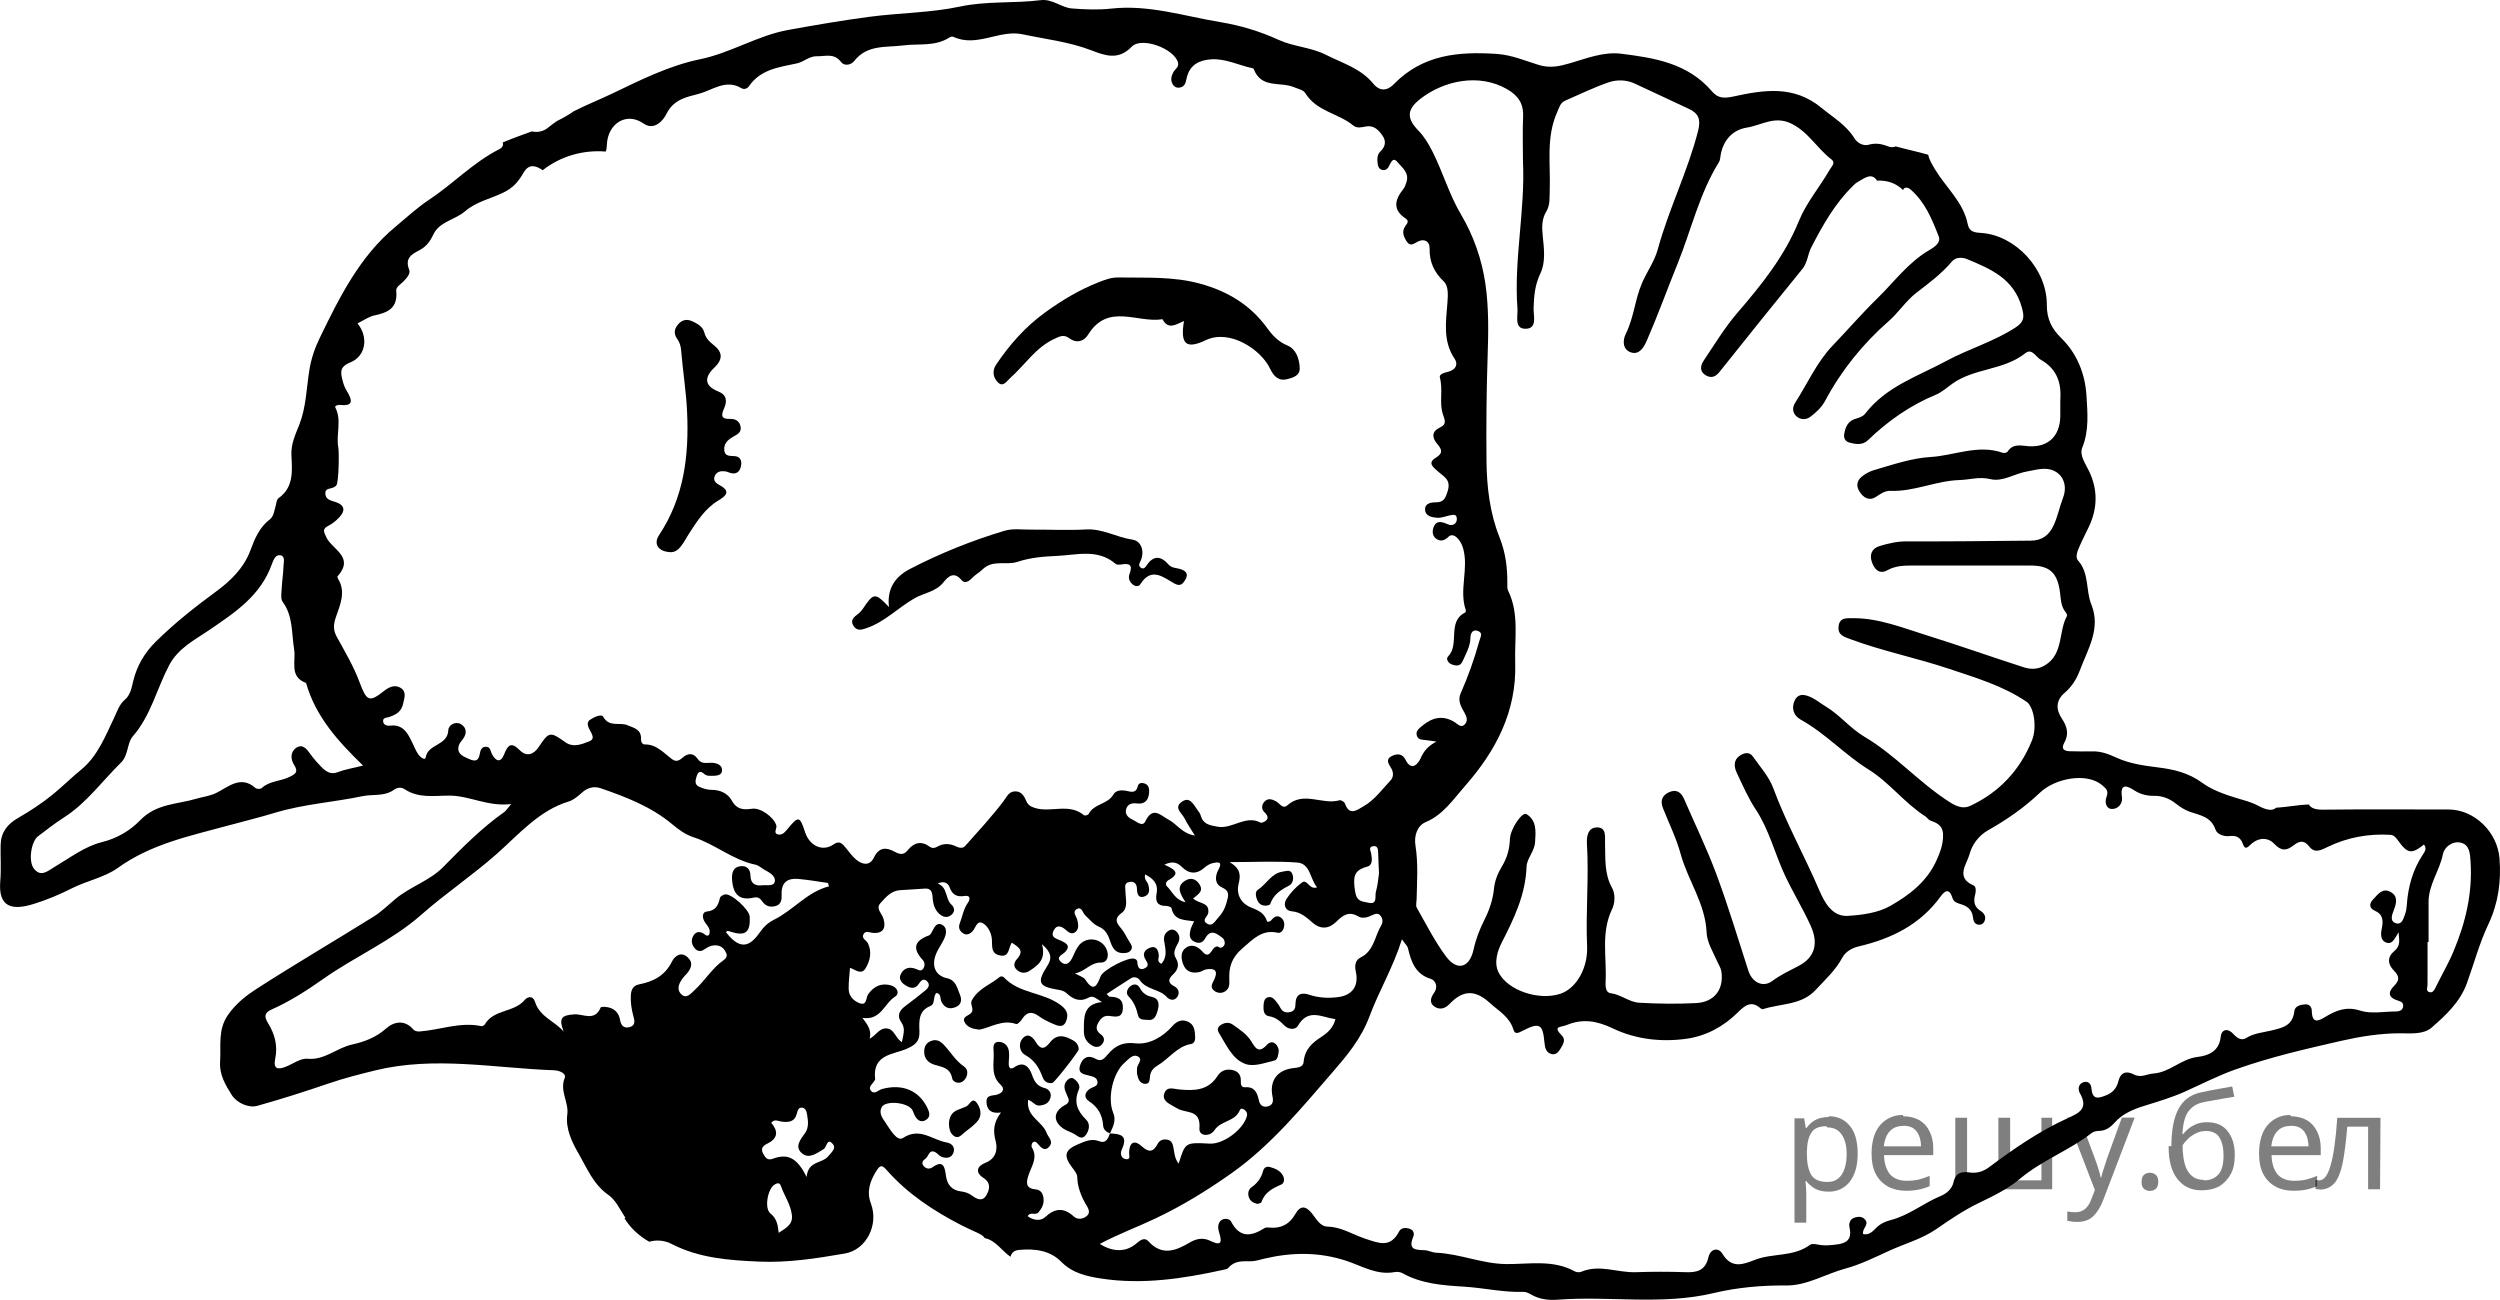 <?xml version="1.0" encoding="utf-8"?>
<!-- Generator: Adobe Illustrator 27.0.1, SVG Export Plug-In . SVG Version: 6.00 Build 0)  -->
<svg version="1.1" id="Слой_1" xmlns="http://www.w3.org/2000/svg" xmlns:xlink="http://www.w3.org/1999/xlink" x="0px" y="0px"
	 width="167.749px" height="87.219px" viewBox="0 0 167.749 87.219" enable-background="new 0 0 167.749 87.219"
	 xml:space="preserve">
<g>
	<polygon points="74.473,76.062 74.481,76.063 74.484,76.054 	"/>
	<path d="M167.717,57.612c-0.138-1.806-1.71-3.293-3.41-3.295c-2.812-0.004-5.625-0.021-8.437,0.011
		c-0.477,0.005-0.789-0.085-0.955-0.35c-0.733,0.027-1.434,0.175-2.188,0.22c-0.237,0.224-0.63,0.176-1.208-0.135
		c-0.482-0.26-0.989-0.373-1.498-0.53c-0.783-0.241-1.598-0.528-2.256-1.01c-0.918-0.672-1.9-0.899-2.97-1.031
		c-0.927-0.115-1.893-0.25-2.734-0.634c-0.561-0.256-1.067-0.456-1.668-0.441
		c-0.503,0.012-1.007,0.003-1.51-0.01c-0.357-0.01-0.615-0.135-0.372-0.565c0.337-0.598,0.185-1.107-0.166-1.633
		c-0.409-0.613-0.395-1.224,0.193-1.721c0.478-0.405,0.809-0.942,1.018-1.502
		c0.529-1.415,1.426-2.81,0.774-4.421c-0.388-0.959-0.131-2.107-0.894-2.955
		c-0.214-0.238-0.024-0.664,0.11-0.974c0.195-0.45,0.427-0.883,0.634-1.328c0.56-1.208,0.585-2.417,0.023-3.638
		c-0.241-0.523-0.696-1.111-0.485-1.632c0.468-1.154,0.353-2.329,0.284-3.48
		c-0.089-1.469-0.631-2.829-1.679-3.858c-0.646-0.635-0.987-1.28-0.982-2.249c0.011-2.412-2.117-4.678-4.414-4.822
		c-0.404-0.025-0.786-0.058-0.888-0.572c-0.295-1.49-1.442-2.447-2.175-3.652
		c-0.243-0.4-0.421-0.704-0.481-1.023c-0.743-0.212-1.501-0.368-2.18-0.559c-0.155,0.074-0.333,0.071-0.542-0.011
		c-0.428-0.168-0.821-0.229-1.285-0.099c-0.34,0.095-0.739-0.105-0.934-0.421
		c-0.565-0.913-1.437-1.409-2.224-2.057c-1.874-1.544-3.885-1.196-5.912-0.76c-0.6,0.129-1.022,0.136-1.424-0.335
		c-1.627-1.906-3.862-2.254-6.095-2.535c-1.187-0.15-2.323,0.312-3.452,0.641
		c-0.694,0.203-1.337,0.341-2.075,0.115c-0.929-0.284-1.832-0.678-2.827-0.744
		c-2.537-0.166-4.955,0.026-6.907,2.03c-0.442,0.454-0.937,0.505-1.386-0.041c-0.842-1.024-2.052-1.361-3.157-1.923
		c-1.029-0.523-2.167-0.54-3.194-1.012c-1.242-0.571-2.596-0.972-3.88-1.183
		c-2.42-0.396-4.817-1.191-7.328-0.913c-0.878,0.097-1.779,0.063-2.662-0.009
		c-0.715-0.059-1.294-0.657-2.1-0.555c-1.793,0.227-3.579,0.04-5.418,0.432
		c-1.962,0.418-4.062,0.417-6.099,0.688c-1.814,0.241-3.614,0.552-5.412,0.877
		c-2.051,0.372-3.86,1.544-5.916,1.966c-2.067,0.424-3.98,1.386-5.892,2.302
		c-0.85,0.407-1.727,0.753-2.568,1.181c-0.362,0.251-0.738,0.464-1.124,0.653
		c-0.214,0.144-0.425,0.298-0.628,0.466c-0.294,0.243-0.703,0.328-1.076,0.239c-0.652,0.24-1.31,0.469-1.956,0.746
		c0.064,0.158,0,0.334-0.232,0.451c-1.739,0.88-3.098,2.329-4.714,3.395
		c-0.792,0.522-1.498,1.188-2.237,1.797c-2.39,1.97-3.755,4.712-5.09,7.465
		c-0.327,0.674-0.573,1.377-0.7,2.166c-0.195,1.21-0.213,2.47-0.663,3.63c-0.264,0.681-0.584,1.317-0.54,2.11
		c0.058,1.039,0.153,2.135-0.867,2.853c-0.136,0.096-0.148,0.39-0.209,0.595c-0.088,0.295-0.126,0.641-0.373,0.827
		c-0.69,0.52-1.012,1.289-1.298,2.065c-0.447,1.212-1.359,2.077-2.279,2.753c-1.431,1.051-2.811,2.136-4.08,3.392
		c-0.756,0.748-1.266,1.618-1.515,2.661c-0.108,0.454-0.19,0.919-0.56,1.233
		c-0.363,0.308-0.495,0.744-0.694,1.161c-0.603,1.268-1.134,2.631-2.223,3.52
		c-0.653,0.534-1.25,1.127-1.896,1.657c-0.732,0.6-1.532,1.122-2.348,1.592
		c-0.714,0.412-1.151,0.956-1.17,1.815c-0.017,0.805,0.044,1.615-0.023,2.415
		c-0.153,1.802,0.822,1.976,2.228,1.544c0.885-0.272,1.754-0.637,2.586-1.058c1.008-0.51,2.187-0.728,3.068-1.361
		c2.234-1.607,4.801-2.135,7.316-2.822c1.069-0.292,2.166-0.557,3.219-0.877c1.935-0.588,3.929-0.708,5.882-1.117
		c0.709-0.148,1.476,0.041,2.135-0.441c0.197-0.144,0.475-0.177,0.682-0.037c0.948,0.641,2.006,0.438,3.028,0.44
		c1.355,0.003,2.57,0.756,4.136,0.566c-0.274,0.322-0.351,0.459-0.464,0.538c-1.516,1.066-2.81,2.381-4.119,3.709
		c-0.879,0.892-2.186,1.292-3.179,2.119c-0.485,0.403-0.941,0.859-1.469,1.188
		c-2.603,1.621-5.248,3.171-7.828,4.831c-0.703,0.452-1.383,0.977-1.92,1.733
		c-0.724,1.019-0.479,2.091-0.551,3.169c-0.059,0.881,0.369,1.573,0.772,2.219
		c0.357,0.573,1.16,0.9,1.725,0.743c1.637-0.455,3.267-0.983,4.87-1.528c1.001-0.34,2.029-0.599,3.034-0.846
		c3.989-0.98,8.006-0.154,12.013-0.011c0.314,0.011,0.84,0.189,0.709,0.517
		c-0.355,0.884,0.287,1.617,0.174,2.442c-0.132,0.97,0.333,1.894,0.741,2.6c0.558,0.967,1.008,2.105,1.999,2.791
		c0.515,0.356,0.781,0.977,1.162,1.554c-0.024,0.01-0.047,0.014-0.07,0.022c0.403,0.661,0.989,1.195,1.664,1.579
		c0.468-0.137,1.023-0.101,1.487,0.14c1.861,0.964,3.854,1.103,5.884,1.193c1.954,0.086,3.854-0.216,5.76-0.544
		c1.437-0.247,2.286-1.92,1.744-3.358c-0.3-0.796-0.067-1.485,0.363-2.174c0.265-0.425,0.383-0.42,0.701-0.06
		c1.42,1.607,3.154,2.74,5.025,3.703c0.911,0.469,1.37,0.564,1.554,0.86c0.7,0.122,1.174,0.88,1.724,1.248
		c0.075-0.265,0.229-0.43,0.592-0.462c1.042-0.092,2.06,0.029,2.824,0.808c0.755,0.769,1.754,0.972,2.635,1.11
		c2.766,0.434,5.524,0.018,8.249-0.583c0.114-0.025,0.257-0.053,0.326-0.135c0.408-0.486,0.949-0.436,1.482-0.435
		c0.328,0,0.634-0.11,0.951-0.183c1.834-0.428,3.658-0.448,5.477,0.153c1.052,0.348,2.052,0.978,3.233,0.756
		c0.166-0.031,0.376-0.013,0.521,0.068c1.31,0.729,2.716,0.82,4.169,0.911c1.316,0.083,2.623,0.392,3.959,0.348
		c0.166-0.005,0.35,0.081,0.501,0.17c0.567,0.334,1.182,0.402,1.808,0.354c3.484-0.266,6.98,0.39,10.483-0.45
		c1.529-0.366,3.2-0.52,4.837-0.503c1.399,0.015,2.644-0.777,3.975-1.135c0.961-0.258,1.958-0.742,2.916-1.184
		c1.071-0.494,2.211-0.789,3.216-1.487c0.903-0.626,1.815-1.244,2.82-1.729c0.949-0.459,1.929-0.924,2.77-1.631
		c1.474-1.24,3.3-1.891,4.814-3.074c0.13-0.102,0.335-0.129,0.507-0.135c0.418-0.015,0.73-0.226,1-0.531
		c0.565-0.64,1.309-0.932,2.079-1.169c0.893-0.275,1.83-0.562,2.638-0.924c1.121-0.502,2.219-1.07,3.391-1.489
		c2.325-0.831,4.729-1.381,7.111-1.926c1.25-0.286,2.6-0.505,3.938-0.508c0.721-0.002,1.582,0.102,2.144-0.389
		c0.942-0.823,1.895-1.7,2.356-2.963c0.481-1.319,0.84-2.699,1.439-3.954
		C167.639,60.603,167.834,59.142,167.717,57.612z M95.292,6.645c1.599-1.252,3.957-1.739,5.828-0.664
		c0.72,0.414,1.119,0.942,1.08,1.841c-0.043,0.989-0.01,1.982-0.01,2.973c0.162,3.315-0.618,6.592-0.369,9.91
		c0.038,0.511-0.228,1.342,0.519,1.354c0.843,0.013,0.547-0.862,0.564-1.387c0.026-0.808,0.086-1.556,0.454-2.321
		c0.369-0.768,0.242-1.69,0.157-2.547c-0.057-0.568-0.069-1.104,0.241-1.611
		c0.268-0.441,0.212-0.951,0.23-1.446c0.064-1.744-0.258-3.522,0.494-5.206c0.141-0.316,0.206-0.64,0.539-0.785
		c0.969-0.42,1.923-0.89,2.917-1.231c0.552-0.189,1.181-0.179,1.744,0.078c1.217,0.554,2.421,1.142,3.637,1.699
		c0.654,0.299,0.821,0.711,0.626,1.473c-0.697,2.732-1.968,5.244-2.708,7.96c-0.214,0.788-0.719,1.486-1.05,2.244
		c-0.478,1.095-0.55,2.332-1.093,3.417c-0.227,0.453-0.219,1.07,0.356,1.252
		c0.541,0.171,0.848-0.321,1.051-0.787c0.741-1.704,1.375-3.458,2.072-5.179c0.917-2.268,1.461-4.706,2.77-6.8
		c0.09-0.144,0.088-0.352,0.123-0.532c0.193-0.978,0.814-1.64,1.75-1.788c0.963-0.153,1.834-0.795,2.923-0.296
		c1.177,0.539,1.781,1.694,2.756,2.432c0.298,0.226,0.005,0.469-0.132,0.707c-0.667,1.164-1.555,2.186-2.066,3.446
		c-0.96,2.365-2.513,4.276-4.133,6.16c-0.843,0.98-1.524,2.114-2.252,3.198
		c-0.218,0.324-0.275,0.72,0.133,0.966c0.349,0.211,0.648,0.141,0.929-0.212c1.845-2.316,3.699-4.623,5.568-6.918
		c0.348-0.427,0.356-0.978,0.587-1.427c0.77-1.495,1.592-2.962,2.8-4.137c0.086-0.084,0.17-0.181,0.273-0.236
		c0.386-0.207,0.836-0.617,1.212-0.293c0.063,0.054,0.103,0.111,0.128,0.168c0.713-0.038,1.298,0.185,1.754,0.633
		c0.088-0.231,0.329-0.189,0.503-0.039c0.966,0.829,1.442,1.998,1.893,3.156c0.165,0.424-0.339,0.741-0.629,0.909
		c-1.403,0.812-2.358,2.134-3.495,3.244c-1.035,1.011-1.987,2.114-2.991,3.161c-1.074,1.12-1.695,2.56-2.526,3.851
		c-0.196,0.305-0.183,0.679,0.121,0.923c0.283,0.227,0.638,0.213,0.917-0.001c0.378-0.291,0.736-0.61,0.977-1.059
		c1.107-2.067,2.538-3.838,4.283-5.364c0.644-0.563,1.135-1.339,1.824-1.874c0.845-0.655,1.704-1.28,2.406-2.119
		c0.247-0.295,0.694-0.287,1.012-0.154c1.571,0.653,3.154,1.307,3.682,3.269c0.149,0.553,0.189,0.911-0.398,1.297
		c-1.481,0.974-3.17,1.449-4.695,2.276c-1.889,1.023-4.015,1.692-5.431,3.535
		c-0.133,0.173-0.397,0.27-0.618,0.329c-0.515,0.139-0.698,0.537-0.782,1.015
		c-0.049,0.273,0.064,0.512,0.326,0.584c0.433,0.119,0.896,0.201,1.265-0.154c1.346-1.297,2.839-2.341,4.549-3.048
		c0.405-0.167,0.752-0.485,1.111-0.741c1.492-1.064,3.441-0.887,4.895-2.046c0.457-0.364,0.704,0.249,1.043,0.438
		c0.969,0.542,1.369,1.393,1.317,2.517c-0.02,0.433,0.002,0.867-0.009,1.301
		c-0.031,1.307-0.813,2.058-2.094,1.985c-0.525-0.03-1.063-0.223-1.447,0.366
		c-0.046,0.071-0.231,0.106-0.324,0.073c-1.642-0.586-3.245,0.189-4.852,0.283
		c-1.233,0.072-2.565,0.518-3.83,0.895c-0.224,0.067-0.441,0.186-0.639,0.318c-0.401,0.269-0.578,0.642-0.29,1.1
		c0.272,0.433,0.662,0.661,1.132,0.346c0.306-0.205,0.588-0.404,0.969-0.389c1.577,0.06,3.038-0.68,4.616-0.725
		c0.682-0.019,1.327-0.242,2.059-0.063c0.847,0.207,1.646-0.381,2.49-0.518c0.378-0.061,0.747-0.173,1.136-0.174
		c1.065-0.004,1.655,0.926,1.255,1.956c-0.232,0.598-0.35,1.234-0.622,1.829
		c-0.326,0.713-0.827,1.03-1.537,1.036c-2.776,0.027-5.553,0.06-8.329,0.049
		c-0.638-0.003-1.234,0.135-1.828,0.317c-0.527,0.162-0.685,0.593-0.498,1.098c0.173,0.47,0.495,0.819,1.033,0.52
		c0.579-0.322,1.193-0.315,1.816-0.314c2.606,0.003,5.211,0.001,7.816,0.002c1.252,0.001,1.791,0.487,1.951,1.824
		c0.056,0.465,0.063,0.925,0.376,1.304c0.054,0.066,0.119,0.2,0.091,0.25c-0.585,1.051-0.223,2.546-1.464,3.305
		c-0.497,0.304-0.974,0.291-1.448,0.139c-2.167-0.695-4.314-1.462-6.487-2.137
		c-1.631-0.507-3.237-1.169-4.98-1.154c-0.405,0.004-0.888-0.066-0.949,0.561
		c-0.056,0.572,0.354,0.682,0.767,0.837c2.188,0.817,4.475,1.269,6.679,2.01c1.772,0.596,3.586,1.124,5.178,2.207
		c0.463,0.315,0.717,1.677,0.354,2.582c-0.809,2.02-2.203,3.475-4.105,4.379
		c-0.515,0.245-0.93,0.077-1.453-0.257c-2.019-1.289-3.626-3.153-5.685-4.365
		c-0.962-0.566-1.662-1.478-2.617-2.043c-0.307-0.182-0.587-0.42-0.905-0.574
		c-0.414-0.201-0.9-0.362-1.162,0.196c-0.24,0.51-0.056,1.019,0.411,1.277
		c1.655,0.913,2.953,2.35,4.547,3.342c1.407,0.875,2.42,2.256,3.81,3.144c0.125,0.08,0.214,0.241,0.345,0.286
		c0.541,0.184,0.898,0.393,0.845,1.151c-0.038,0.547-0.19,0.955-0.401,1.441
		c-0.652,1.502-1.86,2.402-3.126,3.126c-0.832,0.476-1.899,0.617-2.874,0.675
		c-1.035,0.061-1.556-0.91-1.903-1.718c-0.987-2.302-2.21-4.484-3.084-6.845
		c-0.288-0.78-0.886-1.44-1.372-2.132c-0.245-0.349-0.612-0.233-0.883-0.049
		c-0.43,0.291-0.385,0.753-0.19,1.161c0.395,0.831,0.765,1.689,1.268,2.447
		c0.907,1.368,1.279,2.981,1.971,4.447c0.537,1.137,1.19,2.201,1.711,3.345c0.527,1.158,0.317,2.108-0.792,2.695
		c-0.606,0.32-1.219,0.598-1.781,1.018c-0.622,0.465-1.349,0.102-1.604-0.685
		c-0.699-2.154-1.349-4.329-2.135-6.448c-0.641-1.73-1.45-3.391-2.183-5.084
		c-0.205-0.473-0.537-0.659-1.004-0.45c-0.453,0.203-0.609,0.565-0.415,1.059c0.402,1.024,0.9,2.019,1.189,3.077
		c0.489,1.795,1.661,3.326,1.745,5.288c0.029,0.663,0.444,1.317,0.723,1.955c0.097,0.222,0.235,0.415,0.271,0.671
		c0.165,1.185-0.468,2.038-1.704,2.101c-1.27,0.065-2.548,0.049-3.817-0.024c-0.665-0.038-1.225-0.554-1.918-0.64
		c-0.331-0.041-0.349-0.47-0.333-0.78c0.084-1.619-0.327-3.277,0.43-4.845c0.21-0.435,0.228-1.041-0.001-1.452
		c-0.531-0.953-0.432-1.965-0.467-2.979c-0.015-0.433,0.116-1.072-0.538-1.067
		c-0.624,0.004-0.706,0.621-0.676,1.111c0.14,2.287-0.092,4.574,0.01,6.859c0.065,1.445-0.707,2.835-1.803,3.196
		c-1.414,0.465-3.503-0.206-4.129-1.423c-0.339-0.658-0.082-1.452,0.208-2.021c0.822-1.616,1.597-3.203,1.663-5.098
		c0.019-0.537,0.53-1.015,0.57-1.623c0.048-0.717,0.124-1.467-0.579-1.895c-0.286-0.174-1.087,0.995-1.111,1.695
		c-0.024,0.672-0.192,1.254-0.54,1.828c-0.264,0.434-0.471,0.934-0.525,1.469c-0.075,0.75-0.305,1.432-0.644,2.104
		c-0.312,0.619-0.568,1.265-0.723,1.976c-0.273,1.256-1.107,1.482-1.853,0.481
		c-0.754-1.012-1.333-2.168-1.965-3.276c-0.077-0.136-0.013-0.362-0.009-0.546c0.028-1.206,0.114-2.414-0.076-3.615
		c-0.11-0.695,0.135-1.348,0.692-1.581c1.172-0.492,1.853-1.536,2.629-2.417c2.041-2.318,3.482-4.978,3.371-8.279
		c-0.054-1.623,0.285-3.293-0.481-4.843c-0.063-0.127-0.047-0.304-0.046-0.458c0.008-1.079-0.114-2.083-0.533-3.133
		c-0.64-1.6-0.85-3.373-0.866-5.114c-0.022-2.319-0.003-4.639,0.075-6.961
		c0.055-1.621,0.086-3.297-0.147-4.906c-0.237-1.635-0.797-3.242-1.637-4.657c-0.804-1.354-1.225-2.873-1.934-4.261
		c-0.254-0.496-0.528-0.957-0.914-1.356C94.379,7.947,94.384,7.356,95.292,6.645z M22.646,51.816
		c-0.647,0.249-1.026-0.306-1.421-0.718c-0.146-0.152-0.27-0.328-0.396-0.499c-0.242-0.329-0.514-0.707-0.942-0.427
		c-0.42,0.276-0.397,0.768-0.15,1.155c0.309,0.485,0.074,0.613-0.305,0.801c-0.609,0.303-1.342,0.256-1.882,0.758
		c-0.078,0.072-0.329,0.061-0.414-0.015c-0.973-0.873-1.822-0.066-2.599,0.321
		c-0.472,0.235-0.915,0.266-1.37,0.403c-1.276,0.385-2.665,0.307-3.768,1.449c-0.644,0.668-1.525,1.21-2.57,1.465
		c-1.114,0.272-2.126,1.042-3.152,1.65c-0.473,0.28-0.919,0.717-1.39,0.141
		c-0.407-0.497-0.201-1.832,0.27-2.191c0.573-0.436,1.144-0.88,1.747-1.266c1.512-0.969,2.567-2.45,3.834-3.693
		c0.468-0.459,0.4-1.317,0.758-1.725c1.214-1.385,1.616-3.178,2.435-4.753c0.619-1.19,1.715-1.714,2.708-2.395
		c1.705-1.169,3.448-2.288,4.209-4.438c0.099-0.28,0.256-0.66,0.589-0.577c0.314,0.078,0.194,0.477,0.186,0.735
		c-0.016,0.493-0.097,0.984-0.121,1.478c-0.015,0.306-0.085,0.708,0.064,0.908c0.707,0.95,0.593,2.11,0.769,3.175
		c0.138,0.835-0.349,1.842,0.803,2.27c0.636,2.238,2.102,3.87,3.822,5.54
		C23.658,51.548,23.141,51.626,22.646,51.816z M48.713,62.55c0.092-0.136,0.2-0.065,0.309-0.031
		c0.999,0.314,1.336,0.049,1.286-1.01c-0.022-0.464-1.224-1.568-1.655-1.495
		c-0.129,0.022-0.323,0.133-0.346,0.237c-0.116,0.511-0.283,0.849-0.886,0.915
		c-0.341,0.037-0.31,0.466-0.095,0.755c0.181,0.244,0.395,0.471,0.247,0.818c-0.178,0.116-0.271-0.05-0.391-0.114
		c-0.242-0.13-0.472-0.114-0.632,0.122c-0.192,0.285-0.164,0.593,0.045,0.859c0.169,0.214,0.397,0.279,0.632,0.118
		c0.28-0.191,0.564-0.337,0.912-0.281c0.295,0.047,0.476,0.242,0.59,0.507c0.087,0.2-0.004,0.357-0.169,0.472
		c-0.774,0.539-1.262,1.381-1.949,2.011c-0.259,0.237-0.551,0.624-0.902,0.276
		c-0.335-0.332-0.149-0.744,0.112-1.081c0.074-0.096,0.158-0.184,0.24-0.274c0.32-0.355,0.486-0.746,0.074-1.125
		c-0.445-0.41-0.869-0.068-1.041,0.282c-0.481,0.975-1.276,1.357-2.224,1.543
		c-0.389,0.076-0.524,0.362-0.542,0.738c-0.022,0.469,0.043,0.925,0.168,1.375
		c0.085,0.306,0.169,0.636-0.248,0.751c-0.357,0.099-0.572-0.081-0.634-0.45c-0.089-0.528-0.396-0.816-0.888-0.892
		c-0.141-0.022-0.393-0.035-0.42,0.029c-0.411,0.958-1.163,0.417-1.774,0.457c-0.896,0.059-1.038,0.284-0.71,1.163
		c-0.594-0.714-1.595-0.979-1.918-1.987c-0.161-0.504-0.544-0.321-0.694-0.143
		c-0.727,0.866-2.071,0.605-2.684,1.648c-0.038,0.064-0.161,0.125-0.229,0.111
		c-1.421-0.303-2.77,0.258-4.156,0.359c-0.132,0.01-0.32-0.033-0.399-0.127
		c-0.595-0.702-1.333-0.526-1.836-0.073c-0.685,0.617-1.517,0.908-2.285,1.075
		c-1.029,0.225-1.842,1.066-2.987,0.954c-0.475-0.047-0.988,0.358-1.488,0.548
		c-0.506,0.192-0.826,0.146-0.677-0.561c0.183-0.867-0.041-1.662-0.489-2.388
		c-0.268-0.435-0.241-0.688,0.259-0.91c1.223-0.543,2.371-1.284,3.454-2.047c2.144-1.511,4.584-2.551,6.553-4.285
		c1.643-1.448,3.451-2.655,5.094-4.109c1.473-1.303,2.84-2.915,4.83-3.513c0.325-0.098,0.62-0.36,0.887-0.599
		c0.378-0.338,0.814-0.437,1.245-0.288c1.698,0.587,3.383,1.23,4.801,2.415c0.448,0.375,0.902,0.703,1.444,0.878
		c1.442,0.465,2.638,1.532,4.146,1.837c0.193,0.039,0.364,0.2,0.544,0.307c0.333,0.198,0.806,0.399,0.755,0.809
		c-0.045,0.365-0.553,0.228-0.852,0.267c-0.414,0.053-0.777-0.085-0.782-0.637c-0.005-0.478-0.283-0.695-0.686-0.643
		c-0.475,0.061-0.58,0.443-0.55,0.899c0.066,0.996,0.501,1.422,1.435,1.211c0.378-0.085,0.471,0.1,0.632,0.304
		c0.24,0.304,0.55,0.352,0.884,0.246c0.357-0.113,0.387-0.444,0.374-0.757c-0.034-0.832,0.412-1.114,1.114-1.051
		c0.668,0.06,1.331,0.178,1.996,0.271c0.022,0.076,0.044,0.152,0.067,0.228c-1.454,0.364-2.395,1.604-3.686,2.237
		c-0.427,0.21-0.718,0.51-0.985,0.892C50.213,63.66,49.559,63.638,48.713,62.55z M52.251,82.723
		c-0.058-0.577-0.154-0.982-0.552-1.296c-0.429-0.338-0.194-1.66,0.281-1.947c0.176-0.106,0.334-0.142,0.42,0.103
		c0.228,0.652,0.647,1.223,0.735,1.937C53.21,82.142,52.796,82.366,52.251,82.723z M55.574,77.581
		c-0.415,0.514-1.343,0.283-1.452,1.393c-0.641-1.299-1.268-1.596-2.283-1.218
		c-0.356,0.133-0.487-0.1-0.625-0.335c-0.182-0.311-0.053-0.528,0.235-0.663c0.712-0.334,0.825-0.814,0.298-1.415
		c0.231-0.288,0.464-0.112,0.679-0.086c0.47,0.058,0.896,0.054,1.046-0.554c0.043-0.172,0.095-0.391,0.32-0.381
		c0.256,0.011,0.328,0.243,0.361,0.456c0.067,0.425,0.14,0.854-0.133,1.246c-0.292,0.419-0.732,0.915-0.211,1.361
		c0.478,0.409,0.994-0.005,1.46-0.282c0.207-0.123,0.215-0.78,0.6-0.353
		C56.145,77.054,55.791,77.313,55.574,77.581z M56.674,56.796c-0.215-0.246-0.394-0.379-0.748-0.133
		c-0.733,0.507-1.606,0.098-1.907-0.829c-0.348-1.071-0.439-1.094-1.131-0.264
		c-0.178,0.213-0.357,0.474-0.645,0.428c-0.406-0.065-0.091-0.404-0.151-0.609
		c-0.16-0.554-1.056-1.203-1.617-1.125c-0.553,0.078-1.021,0.08-1.362-0.532
		c-0.28-0.5-0.77-0.731-1.358-0.732c-0.285-0-0.586-0.092-0.851-0.213
		c-0.322-0.146-0.243-0.445-0.152-0.722c0.114-0.345,0.283-0.329,0.52-0.118c0.082,0.073,0.219,0.11,0.33,0.109
		c0.32-0.002,0.793,0.04,0.84-0.314c0.057-0.436-0.385-0.567-0.757-0.56c-0.325,0.006-0.631,0.09-0.873-0.263
		c-0.278-0.406-0.647-0.4-0.998-0.089c-0.224,0.198-0.436,0.318-0.711,0.116
		c-0.57-0.42-1.051-1.01-1.844-0.994c-0.155,0.003-0.256-0.177-0.247-0.339
		c0.039-0.685-0.487-0.77-0.912-0.952c-0.522-0.224-1.213,0.171-1.63-0.572
		c-0.113-0.202-0.614,0.024-0.89,0.215c-0.168,0.116-0.166,0.301-0.093,0.497
		c0.117,0.315,0.54,0.751,0.056,0.94c-0.479,0.187-1.066,0.449-1.608,0.062
		c-1.016-0.727-1.101-0.72-1.782,0.314c-0.358,0.544-0.837,0.664-1.271,0.226
		c-0.578-0.584-0.806-0.367-1.059,0.283c-0.236,0.605-0.572,0.426-0.809-0.016c-0.111-0.208-0.092-0.51-0.416-0.503
		c-0.31,0.006-0.363,0.254-0.411,0.509c-0.113,0.609-0.501,0.405-0.819,0.265
		c-0.354-0.156-0.743-0.34-0.575-0.877c0.044-0.14,0.151-0.263,0.244-0.38c0.308-0.386,0.289-0.795-0.103-1.031
		c-0.359-0.216-0.835,0.041-0.851,0.395c-0.047,1.072-1.367,0.9-1.52,1.836
		c-0.031,0.191-0.251,0.047-0.358-0.053c-0.226-0.21-0.327-0.495-0.461-0.773
		c-0.323-0.668-0.616-1.427-1.567-1.308c-0.206,0.026-0.457-0.041-0.471-0.306
		c-0.013-0.241,0.248-0.222,0.404-0.273c0.443-0.147,0.825-0.352,0.937-0.881c0.083-0.39,0.261-0.825-0.18-1.083
		c-0.376-0.22-0.762-0.049-1.074,0.198c-1.029,0.816-1.19,0.705-1.673-0.586c-0.395-1.057-0.978-2.042-1.523-3.031
		c-0.249-0.453-0.225-0.825-0.063-1.306c0.277-0.825,0.695-1.678,0.157-2.573c-0.03-0.05-0.067-0.148-0.046-0.171
		c1.178-1.309-0.366-1.804-0.746-2.625c-0.175-0.379-0.291-0.564,0.144-0.778c0.261-0.128,0.5-0.332,0.708-0.546
		c0.42-0.433,0.409-0.817-0.204-1.035c-0.307-0.109-0.691-0.139-0.717-0.567c-0.023-0.394,0.373-0.312,0.586-0.439
		c0.051-0.03,0.108-0.059,0.145-0.104c0.184-0.226,0.196-2.264,0.139-2.567c-0.166-0.876,0.251-1.803-0.199-2.676
		c-0.057-0.11,0.165-0.191,0.335-0.171c0.889,0.103,0.812-0.317,0.45-0.91c-0.125-0.205-0.226-0.437-0.283-0.672
		c-0.131-0.533-0.281-0.955,0.495-1.265c1.054-0.421,1.246-1.698,0.492-2.625
		c0.426-0.208,0.758-0.453,1.123-0.53c0.886-0.188,1.59-0.471,1.476-1.644c-0.028-0.284,0.295-0.441,0.48-0.637
		c0.21-0.224,0.498-0.509,0.387-0.79c-0.319-0.807,0.217-1.054,0.708-1.319c0.44-0.237,0.687-0.562,0.915-1.044
		c0.414-0.873,1.452-0.976,2.121-1.553c0.733-0.632,1.668-0.835,2.492-1.218c0.73-0.339,1.064-0.733,1.459-1.405
		c0.361-0.615,0.854-0.425,1.265-0.136c1.194-0.944,2.727-1.378,4.226-1.253c0.058-0.12,0.072-0.277,0.078-0.435
		c0.049-1.45,1.32-2.249,2.458-1.449c0.768,0.539,1.376-0.303,1.53-0.619c0.489-1.006,1.352-1.15,2.174-1.368
		c0.932-0.247,1.823-1.017,2.875-0.377c0.154,0.094,0.377,0.037,0.487-0.122c0.802-1.165,2.045-1.288,3.241-1.549
		c0.454-0.099,0.818-0.489,1.327-0.476c0.567,0.015,1.153-0.238,1.625,0.388c0.213,0.283,0.662,0.211,0.882-0.07
		c0.88-1.122,2.151-0.896,3.286-1.045c1.045-0.137,2.139,0.094,3.108-0.535c0.07-0.045,0.19-0.073,0.258-0.042
		c1.575,0.735,3.086-0.501,4.635-0.171c1.545,0.329,3.116,0.499,4.621,1.076c0.866,0.332,1.807,0.71,2.704-0.237
		c0.667-0.704,2.89,0.134,3.115,1.069c0.073,0.302-0.199,0.423-0.309,0.629
		c-0.138,0.257-0.207,0.519-0.062,0.792c0.113,0.213,0.301,0.293,0.528,0.239
		c0.321-0.076,0.363-0.353,0.425-0.634c0.202-0.904,0.869-1.202,1.644-1.254c0.965-0.064,1.845,0.403,2.771,0.596
		c0.028,0.006,0.069,0.02,0.077,0.041c0.504,1.352,1.779,0.849,2.687,1.227c0.272,0.113,0.644,0.185,0.779,0.404
		c0.764,1.242,2.209,1.339,3.21,2.168c0.259,0.215,0.565,0.125,0.857,0.071c0.52-0.096,0.842,0.222,1.111,0.609
		c0.27,0.389,0.194,0.748-0.141,1.07c-0.219,0.21-0.215,0.498-0.186,0.78
		c0.019,0.19,0.072,0.374,0.268,0.442c0.188,0.065,0.352,0.001,0.461-0.174c0.148-0.238,0.275-0.736,0.599-0.342
		c0.293,0.357,0.807,0.7,0.615,1.331c-0.053,0.175-0.117,0.364-0.228,0.501c-0.568,0.709-0.709,1.37,0.151,1.946
		c0.287,0.192,0.113,0.347-0.008,0.524c-0.254,0.37-0.11,0.711,0.098,1.03c0.249,0.383,0.495,0.127,0.763-0.003
		c0.423-0.206,0.779,0.008,0.77,0.439c-0.019,0.938,0.297,1.619,0.96,2.254
		c0.317,0.303,0.276,0.919,0.237,1.424c-0.1,1.29-0.313,2.586,0.49,3.767
		c0.247,0.364,0.053,0.717-0.382,0.844c-0.255,0.074-0.685,0.145-0.613,0.412
		c0.219,0.813-0.053,1.656,0.194,2.434c0.125,0.392,0.297,0.683-0.178,0.904c-0.57,0.266-0.564,0.671-0.197,1.104
		c0.313,0.369,0.415,0.625-0.095,0.932c-0.585,0.352-0.157,0.644,0.134,0.909c0.381,0.347,0.908,0.54,0.668,1.321
		c-0.151,0.491-0.273,0.762-0.788,0.762c-0.325-0-0.748,0.058-0.733,0.487
		c0.017,0.449,0.474,0.523,0.814,0.549c0.282,0.022,0.575-0.108,0.863-0.165c0.207-0.04,0.452-0.1,0.455,0.238
		c0.002,0.238-0.141,0.412-0.389,0.415c-0.112,0.001-0.227-0.057-0.337-0.101c-0.328-0.13-0.656-0.203-0.825,0.221
		c-0.105,0.264-0.107,0.577,0.131,0.771c0.299,0.243,0.582,0.167,0.866-0.11c0.318-0.309,0.803,0.172,0.976,0.785
		c0.387,1.372-0.286,2.78,0.176,4.139c0.016,0.046-0.006,0.148-0.038,0.164c-1.238,0.614-0.344,2.139-1.15,2.952
		c-0.155,0.156,0.001,0.429,0.221,0.516c0.287,0.114,0.598,0.173,0.76-0.205
		c0.216-0.504,0.512-0.977,0.521-1.564c0.005-0.303,0.143-0.592,0.495-0.465c0.373,0.135,0.178,0.402,0.101,0.681
		c-0.334,1.214-0.757,2.388-1.262,3.536c-0.205,0.467,0.051,0.897,0.284,1.304
		c0.142,0.248,0.224,0.542-0.015,0.769c-0.24,0.228-0.439-0.024-0.627-0.145c-0.795-0.513-1.523-0.353-2.211,0.223
		c-0.204,0.172-0.468,0.349-0.356,0.677c0.095,0.279,0.377,0.253,0.61,0.283c0.168,0.021,0.336,0.046,0.701,0.097
		c-0.586,0.311-0.854,0.648-1.06,1.118c-0.139,0.316-0.597,0.952-1.023,0.092
		c-0.203-0.41-0.573-0.416-0.924-0.235c-0.394,0.203-0.239,0.487-0.057,0.765
		c0.189,0.288,0.205,0.63-0.015,0.864c-0.577,0.615-1.087,1.333-1.823,1.743
		c-0.388,0.216-0.937,0.692-1.24-0.193c-0.037-0.109-0.267-0.245-0.366-0.216
		c-1.146,0.337-2.403-0.642-3.5,0.343c-0.311,0.279-0.518-0.146-0.762-0.275
		c-0.251-0.133-0.511-0.225-0.743-0.005c-0.234,0.222-0.246,0.539-0.026,0.744
		c0.563,0.523-0.201,0.726-0.243,0.702c-1.024-0.557-1.903,0.446-2.904,0.266c-0.544-0.098-0.974-0.16-1.142-0.777
		c-0.031-0.114-0.114-0.217-0.186-0.315c-0.28-0.379-0.532-0.988-1.098-0.564
		c-0.526,0.394,0.04,0.753,0.208,1.096c0.171,0.35,0.399,0.669,0.693,1.152c-0.852-0.127-1.204-0.772-1.753-1.058
		c-0.546-0.284-1.063-0.949-1.576,0.113c-0.188,0.389-0.582,0.003-0.859-0.125c-0.288-0.132-0.532-0.362-0.418-0.718
		c0.104-0.324,0.363-0.408,0.717-0.365c0.613,0.075,0.843-0.325,0.82-0.914c-0.007-0.197-0.113-0.356-0.298-0.423
		c-0.182-0.066-0.405-0.049-0.454,0.154c-0.136,0.566-0.49,0.382-0.833,0.327
		c-0.302-0.049-0.651-0.026-0.812,0.254c-0.391,0.681-1.305,0.604-1.664,1.314
		c-0.035,0.069-0.255,0.126-0.308,0.082c-1.007-0.851-2.227-0.146-3.308-0.496
		c-0.295-0.095-0.458-0.204-0.573-0.475c-0.15-0.353-0.352-0.665-0.783-0.631
		c-0.401,0.031-0.519,0.368-0.745,0.665c-0.801,1.051-1.697,2.022-2.575,3.007
		c-0.151,0.169-0.398,0.118-0.59,0.024c-0.432-0.21-0.853-0.228-1.277,0.016
		c-0.164,0.095-0.333,0.121-0.501-0.001c-0.567-0.411-1.062-0.286-1.483,0.242
		c-0.267,0.334-0.538,0.278-0.864,0.099c-0.564-0.31-1.048-0.333-1.399,0.386c-0.288,0.59-0.779,0.475-1.186,0.145
		C57.154,57.437,56.932,57.092,56.674,56.796z M92.008,57.284c-0.03-0.191-0.214-0.453,0.135-0.505
		c0.279-0.042,0.328,0.176,0.331,0.422c0.006,0.399,0.032,0.798,0.057,1.388c-0.045,0.296-0.076,0.798-0.212,1.265
		c-0.079,0.271,0.139,0.877-0.514,0.715c-0.412-0.102-0.77-0.033-0.883-0.785c-0.137-0.917-0.102-1.389,0.809-1.63
		C92.127,58.048,92.062,57.63,92.008,57.284z M80.059,60.289c0.295-0.268,0.773-0.48,0.385-1.009
		c-0.263-0.358-0.607-0.389-0.942-0.172c-0.597,0.387-0.312,0.875,0.048,1.434c-0.7-0.159-0.879-0.709-1.225-1.044
		c-0.163-0.158-0.089-0.35,0.098-0.453c0.851-0.469,0.344-0.737-0.294-1.026c0.526-0.251,0.859-0.157,1.151,0.133
		c0.517,0.513,1.024,0.531,1.57,0.043c0.152-0.136,0.353-0.244,0.547-0.286c0.315-0.069,0.666-0.108,0.364,0.437
		c-0.255,0.461-0.258,0.979,0.227,1.196c0.572,0.256,0.428,0.581,0.316,1.015c-0.105,0.406-0.293,0.738-0.568,1.025
		c-0.2,0.208-0.368,0.592-0.709,0.411c-0.457-0.242,0.019-0.492,0.049-0.747
		C81.158,60.518,80.459,60.666,80.059,60.289z M72.353,76.773c-0.917,0.384-1.008,0.774-0.412,1.566
		c0.143,0.19,0.335,0.414,0.341,0.628c0.019,0.676,0.244,1.251,0.565,1.821c0.128,0.228,0.396,0.552,0.05,0.824
		c-0.255,0.2-0.604,0.232-0.836,0.021c-0.682-0.618-1.266-0.584-1.946,0.044
		c-0.285,0.263-0.769,0.219-1.159-0.069c0.192-0.342,0.519-0.022,0.722-0.258c0.233-0.272,0.375-0.552,0.345-0.916
		c-0.028-0.349-0.193-0.602-0.539-0.63c-0.72-0.058-0.615-0.532-0.457-0.992c0.205-0.599,0.628-1.154,0.203-1.833
		c-0.043-0.068,0.004-0.272,0.072-0.327c0.148-0.119,0.269,0.018,0.366,0.135c0.211,0.254,0.464,0.477,0.737,0.151
		c0.304-0.364-0.056-0.599-0.18-0.926c-0.301-0.794-1.383-1.078-1.241-2.213c0.307,0.079,0.461,0.414,0.769,0.383
		c0.357-0.035,0.646-0.161,0.737-0.544c0.079-0.33-0.13-0.564-0.397-0.63c-0.492-0.123-0.684-0.418-0.856-0.914
		c-0.155-0.449-0.52-0.937-1.163-0.489c-0.324,0.225-0.407-0.012-0.387-0.327
		c0.016-0.246,0.042-0.497,0.01-0.738c-0.052-0.389-0.326-0.625-0.67-0.629
		c-0.453-0.005-0.363,0.425-0.352,0.701c0.03,0.747-0.211,1.55,0.465,2.173
		c0.312,0.288,0.147,0.542-0.229,0.662c-0.284,0.091-0.737-0.012-0.718,0.496c0.018,0.498,0.285,0.809,0.975,0.705
		c-0.513,0.674-0.541,1.237-0.361,1.914c0.151,0.571,0.022,1.188-0.698,1.468
		c-0.503,0.196-0.734,0.61-0.125,1.003c0.534,0.345,0.424,0.798,0.183,1.195
		c-0.248,0.41-0.621,0.238-0.93,0.006c-0.224-0.168-0.467-0.256-0.738-0.287
		c-0.616-0.07-0.947-0.439-1.031-1.078c-0.071-0.545-0.172-1.062-0.873-0.561
		c-0.225,0.161-0.461,0.133-0.636-0.09c-0.155-0.198-0.015-0.369,0.131-0.464
		c0.224-0.144,0.234-0.651,0.654-0.45c0.156,0.075,0.27,0.255,0.428,0.316c0.336,0.13,0.687,0.094,0.812-0.304
		c0.115-0.365-0.141-0.603-0.46-0.656c-0.96-0.162-1.795-1.051-2.937-0.301c-0.401,0.263-0.868-0.588-1.185-1.052
		c-0.196-0.287-0.452-0.625-0.238-1.02c0.244-0.451,1.66-0.339,2.024,0.151c0.071,0.095,0.102,0.222,0.153,0.333
		c0.158,0.346,0.41,0.593,0.769,0.39c0.377-0.213,0.248-0.568,0.083-0.889c-0.581-1.129-1.681-1.559-3.006-1.2
		c-0.241,0.065-0.505,0.389-0.729,0.139c-0.25-0.279,0.103-0.482,0.225-0.706c0.015-0.027,0.043-0.056,0.04-0.081
		c-0.209-1.698,1.227-1.653,2.119-2.051c0.593-0.264,0.878-0.503,0.851-1.167
		c-0.027-0.681-0.071-1.382,0.733-1.702c0.351-0.14,0.154-0.637,0.406-0.876c0.341,0.06,0.238,0.385,0.336,0.583
		c0.217,0.442,0.564,0.533,0.97,0.359c0.383-0.164,0.415-0.499,0.263-0.853
		c-0.188-0.435-0.256-0.947-0.853-1.077c-0.788-0.171-1.069-0.827-0.734-1.644c0.161-0.393,0.442-0.734,0.591-1.131
		c0.103-0.275,0.136-0.651-0.201-0.818c-0.315-0.155-0.477,0.096-0.61,0.361c-0.067,0.133-0.147,0.316-0.26,0.357
		c-0.943,0.343-1.164,0.847-0.413,1.657c0.138,0.148,0.162,0.415,0.004,0.603c-0.152,0.182-0.327,0.04-0.488-0.018
		c-0.416-0.148-0.775-0.069-0.991,0.349c-0.154,0.299,0.011,0.556,0.245,0.714
		c0.341,0.232,0.702,0.372,0.996-0.102c0.127-0.204,0.312-0.329,0.513-0.129c0.241,0.239,0.09,0.455-0.112,0.619
		c-0.444,0.359-0.892,0.714-1.349,1.054c-0.395,0.294-0.575,0.644-0.258,1.094
		c0.296,0.421,0.126,0.81,0.037,1.323c-0.45-0.274-0.502-0.885-1.024-0.921
		c-0.495-0.035-0.68,0.439-1.142,0.693c0.139-0.546-0.102-0.909-0.486-1.404c1.237,0.202,1.464-0.965,2.189-1.421
		c0.342-0.215,0.141-0.635-0.251-0.751c-0.639-0.189-1.159,0.029-1.552,0.592
		c-0.164,0.235-0.064,0.798-0.591,0.591c-0.407-0.161-0.713-0.48-0.718-0.969
		c-0.005-0.457,0.057-0.914,0.091-1.401c0.379,0.136,0.767,0.509,1.053,0.022c0.297-0.505,0.43-1.081,0.151-1.665
		c-0.098-0.206-0.448-0.312-0.3-0.605c0.143-0.281,0.416-0.107,0.642-0.091c0.655,0.046,0.9-0.307,0.693-0.978
		c-0.103-0.333-0.523-0.653-0.209-1.006c0.352-0.396,0.724-0.84,1.309-0.884c0.56-0.043,1.122-0.06,1.682-0.107
		c0.419-0.035,0.498,0.24,0.52,0.577c0.032,0.482,0.154,0.922,0.561,1.205c0.246,0.171,0.51,0.165,0.736-0.049
		c0.233-0.22,0.155-0.488-0.027-0.653c-0.432-0.39-0.245-1.177-0.928-1.417c0.388-0.188,0.688-0.06,0.794,0.235
		c0.196,0.542,0.504,0.677,1.027,0.596c0.356-0.055,0.39,0.198,0.2,0.469c-0.289,0.411-0.362,0.911-0.537,1.369
		c-0.105,0.275-0.03,0.481,0.189,0.645c0.238,0.178,0.447,0.093,0.64-0.087c0.227-0.211,0.304-0.767,0.686-0.582
		c0.393,0.192,0.627,0.726,0.642,1.144c0.018,0.506-0.044,0.92,0.554,1.036c0.632,0.122,0.54-0.505,0.781-0.864
		c0.422,0.294,0.88,0.512,0.337,1.114c-0.175,0.194-0.253,0.446-0.048,0.666c0.26,0.28,0.609,0.31,0.899,0.115
		c0.536-0.361,1.125-0.719,0.835-1.793c0.655,0.576,0.678,0.962,0.36,1.457c-0.718,1.118-0.586,1.39,0.7,1.6
		c0.198,0.032,0.43,0.085,0.57,0.217c0.46,0.437,0.923,0.636,1.525,0.302c0.274-0.152,0.501,0.085,0.869,0.312
		c-1.301,0.137-1.204,1.079-1.213,1.955c-0.005,0.446,0.206,0.769,0.574,0.973
		c0.229,0.127,0.47,0.115,0.649-0.1c0.187-0.225,0.165-0.475-0.066-0.644c-0.291-0.213-0.391-0.444-0.201-0.781
		c0.16-0.284,0.362-0.506,0.701-0.476c0.441,0.039,0.944,0.215,0.96-0.54c0.013-0.644-0.411-0.736-0.895-0.747
		c-0.041-0.001-0.081-0.074-0.192-0.184c0.559-0.362,1.094-0.716,1.635-1.058
		c0.213-0.134,0.48-0.026,0.573,0.113c0.448,0.674,1.31,0.592,1.819,1.143c0.202,0.219,0.502,0.285,0.703,0.012
		c0.194-0.263,0.093-0.573-0.173-0.712c-0.47-0.244-0.447-0.484-0.095-0.816c0.319-0.3,0.439-0.655,0.184-1.074
		c-0.236-0.389-0.014-0.706,0.15-1.035c0.139-0.279,0.103-0.543-0.117-0.761c-0.142-0.14-0.316-0.17-0.491-0.074
		c-0.265,0.146-0.38,0.385-0.332,0.694c0.083,0.535,0.244,1.081-0.193,1.547
		c-0.327-0.165-0.146-0.402-0.166-0.592c-0.038-0.36-0.191-0.631-0.566-0.498
		c-0.273,0.097-0.553,0.313-0.378,0.703c0.11,0.243,0.392,0.491,0.003,0.684
		c-0.338,0.168-0.486-0.056-0.497-0.405c-0.004-0.141-0.084-0.204-0.218-0.24
		c-0.405-0.112-2.079,0.741-2.25,1.188c-0.24,0.63-0.467,1.081-1.018,0.225c-0.116-0.18-0.394-0.247-0.701-0.426
		c0.678-0.113,1.03-0.733,1.744-0.725c0.437,0.005,0.576-0.466,0.36-0.926c-0.357-0.761-1.435-0.848-1.899-0.143
		c-0.133,0.203-0.242,0.426-0.338,0.651c-0.166,0.389-0.436,0.704-0.802,0.377
		c-0.38-0.339,0.099-0.477,0.281-0.674c0.383-0.413,0.065-0.587-0.252-0.739c-0.311-0.149-0.794-0.214-0.5-0.737
		c0.223-0.396,0.551-0.222,0.825,0.029c0.189,0.173,0.415,0.294,0.635,0.091c0.231-0.213,0.165-0.504,0.105-0.782
		c-0.053-0.247-0.371-0.542-0.037-0.735c0.34-0.196,0.391,0.259,0.573,0.425c0.288,0.263,0.551,0.607,0.889,0.746
		c0.49,0.202,0.65,0.593,0.797,1.032c0.136,0.405,0.331,0.732,0.796,0.747c0.21,0.007,0.43,0.001,0.571-0.185
		c0.164-0.217,0.015-0.4-0.101-0.584c-0.179-0.284-0.316-0.603-0.527-0.856
		c-0.328-0.393-0.537-0.667,0.034-1.084c0.426-0.311,0.242-0.913,0.236-1.401
		c-0.004-0.268-0.125-0.599,0.27-0.663c0.325-0.053,0.496,0.131,0.501,0.481c0.005,0.366,0.128,0.651,0.531,0.483
		c0.343-0.143,0.317-0.471,0.222-0.795c-0.059-0.199-0.291-0.32-0.206-0.672c0.535,0.276,0.893,0.608,0.771,1.269
		c-0.099,0.54,0.04,0.844,0.614,0.844c0.133,0,0.368,0.07,0.384,0.146c0.177,0.855,0.872,0.784,1.518,0.886
		c-0.098,0.221-0.191,0.376-0.236,0.545c-0.082,0.31-0.112,0.636,0.224,0.809c0.292,0.15,0.562,0.139,0.757-0.211
		c0.371-0.667,0.786-0.312,1.173-0.016c0.081,0.062,0.136,0.211,0.139,0.322c0.005,0.237-0.254,0.38-0.353,0.307
		c-0.504-0.369-0.553,0.957-1.126,0.297c-0.282-0.324-0.689-0.57-1.109-0.29
		c-0.381,0.253-0.358,0.688-0.216,1.089c0.187,0.53,0.592,0.657,1.079,0.559c0.171-0.034,0.326-0.164,0.497-0.189
		c0.467-0.067,0.809,0.015,0.541,0.642c-0.116,0.271-0.364,0.557-0.003,0.811c0.201,0.141,0.449,0.176,0.678,0.048
		c0.302-0.169,0.337-0.439,0.318-0.786c-0.047-0.848,0.15-1.499,0.881-2.125
		c0.738-0.632,1.316-1.279,2.36-1.043c0.213,0.048,0.38-0.148,0.428-0.389c0.046-0.226,0.009-0.438-0.167-0.592
		c-0.181-0.159-0.373-0.164-0.561,0.003c-0.107,0.095-0.169,0.266-0.406,0.233
		c-0.146-0.518-0.513-0.736-1.035-0.93c-0.613-0.228-1.073-0.801-0.878-1.605c0.13-0.535,0.173-1.01-0.609-1.46
		c1.725,0,3.144-0.08,4.551,0.029c0.878,0.068,0.842,1.096,1.324,1.663c-0.535,0.194-0.65-0.591-1.017-0.323
		c-0.399,0.292-0.765,0.681-1.036,1.104c-0.226,0.353-0.106,0.788,0.363,0.828
		c0.586,0.051,0.975,0.401,1.383,0.758c0.55,0.483,1.111,0.419,1.597-0.061c0.445-0.439,0.845-0.728,1.472-0.354
		c0.282,0.168,0.638,0.064,0.944-0.086c0.197-0.096,0.403-0.164,0.562,0.052c0.137,0.186,0.158,0.431,0.045,0.616
		c-0.444,0.732-0.487,1.732-1.387,2.17c-0.326,0.159-0.43,0.481-0.329,0.941c0.219,0.992-0.244,1.606-1.205,1.724
		c-0.65,0.08-1.294,0.05-1.931-0.166c-0.506-0.171-0.899-0.045-0.91,0.613
		c-0.004,0.279-0.052,0.477-0.349,0.549c-0.301,0.073-0.521-0-0.671-0.29c-0.056-0.108-0.119-0.216-0.195-0.309
		c-0.171-0.209-0.333-0.481-0.648-0.384c-0.227,0.07-0.267,0.314-0.28,0.535c-0.019,0.323,0,0.676,0.374,0.734
		c0.444,0.069,0.733,0.322,1.039,0.632c0.249,0.253,0.719,0.305,0.886,0.016c0.705-1.219,1.623-0.568,2.522-0.454
		c-0.142,0.579-0.534,0.926-0.907,1.167c-0.65,0.419-1.153,0.849-1.227,1.716
		c-0.029,0.344-0.384,0.366-0.704,0.404c-1.082,0.129-1.601,0.867-1.38,1.914c0.07,0.33,0.011,0.56-0.307,0.65
		c-0.309,0.087-0.538-0.063-0.605-0.38c-0.112-0.531-0.286-0.947-0.916-0.901
		c-0.302,0.022-0.303-0.222-0.3-0.451c0.007-0.41-0.215-0.634-0.573-0.706
		c-0.409-0.083-0.757,0.03-1.002,0.417c-0.632,0.994-1.615,0.975-2.571,0.888
		c-0.395-0.036-0.805-0.23-0.984,0.257c-0.16,0.437,0.214,0.652,0.536,0.829
		c0.183,0.101,0.361,0.223,0.556,0.289c0.601,0.204,1.349,0.082,1.26,1.238c-0.042,0.55,0.716,0.567,1.005,0.127
		c0.44-0.672,1.389-0.561,1.71-1.357c0.068-0.168,0.261-0.076,0.374,0.041c0.113,0.116,0.139,0.239,0.083,0.415
		c-0.283,0.896-1.581,1.844-2.484,1.796c-1.641-0.088-1.641-0.088-2.081,1.345
		c-0.263-0.321-0.279-0.694-0.346-1.042c-0.049-0.25-0.097-0.496-0.382-0.561
		c-0.287-0.065-0.541,0.004-0.688,0.286c-0.287,0.551-0.595,0.573-1.047,0.16
		c-0.459-0.419-0.821-0.355-0.863,0.381c-0.011,0.192,0.129,0.517-0.209,0.475c-0.334-0.042-0.404-0.388-0.279-0.656
		c0.453-0.968-0.131-1.043-0.795-1.071c-0.135,0.357-0.272,0.705-0.755,0.511
		C73.236,76.378,72.79,76.59,72.353,76.773z M162.584,57.324c-0.694,1.04-1.014,2.203-1.092,3.455
		c-0.011,0.183-0.046,0.371-0.107,0.543c-0.112,0.313-0.221,0.758-0.626,0.625c-0.424-0.139-0.258-0.56-0.138-0.873
		c0.177-0.462,0.304-0.931-0.207-1.22c-0.554-0.313-0.868,0.167-1.195,0.514c-0.279,0.296-0.223,0.585,0.124,0.737
		c0.576,0.253,0.582,0.689,0.469,1.223c-0.071,0.336-0.084,0.752,0.265,0.904c0.434,0.189,0.6-0.242,0.864-0.673
		c0.06,0.537,0.12,0.924-0.264,1.239c-0.52,0.426-0.47,0.9-0.036,1.339c0.352,0.356,0.381,0.639,0.009,1.006
		c-0.448,0.442-0.39,0.805,0.239,0.992c0.208,0.062,0.42,0.15,0.355,0.433c-0.058,0.256-0.288,0.3-0.496,0.301
		c-0.799,0.005-1.651,0.177-2.383-0.058c-0.913-0.293-1.59-0.026-2.317,0.41
		c-0.44,0.265-0.907,0.532-0.926-0.383c-0.006-0.285-0.17-0.467-0.459-0.447
		c-0.306,0.022-0.673,0.119-0.711,0.448c-0.113,1.002-0.803,1.125-1.544,1.307
		c-0.566,0.139-1.163,0.172-1.693,0.508c-0.311,0.197-0.615-0.005-0.86-0.278c-0.378-0.419-0.801-0.302-0.848,0.196
		c-0.1,1.052-0.96,1.276-1.561,1.349c-1.093,0.133-1.854,1.035-2.958,1.112
		c-0.439,0.031-0.833,0.316-1.324,0.055c-0.445-0.236-0.871-0.172-1.022,0.463c-0.107,0.45-0.388,0.776-0.797,0.933
		c-0.448,0.172-0.948,0.402-1.009-0.455c-0.023-0.319-0.24-0.525-0.56-0.407
		c-0.32,0.118-0.356,0.481-0.228,0.705c0.601,1.052-0.01,1.342-0.812,1.706
		c-1.879,0.851-3.587,2.029-5.25,3.271c-0.41,0.306-0.828,0.439-1.329,0.367
		c-0.504-0.073-0.936-0.006-1.076,0.656c-0.096,0.45-0.486,0.769-0.835,0.912
		c-1.158,0.474-2.152,1.312-3.377,1.626c-0.378,0.097-0.723,0.256-1.007,0.555c-0.225,0.237-0.472,0.463-0.843,0.387
		c-0.1-0.367,0.416-0.599,0.14-0.956c-0.174-0.224-0.413-0.23-0.649-0.172c-0.357,0.087-0.479,0.367-0.404,0.708
		c0.179,0.814-0.245,1.049-0.904,1.122c-0.354,0.039-0.701,0.084-1.059,0.028c-0.232-0.036-0.542-0.121-0.697-0.007
		c-1.119,0.827-2.501,0.538-3.702,1.008c-0.774,0.303-1.553,0.616-2.174-0.416
		c-0.275-0.456-0.804-0.326-0.931,0.227c-0.208,0.907-0.761,1.041-1.522,1.014
		c-1.123-0.041-2.25-0.036-3.374,0c-1.214,0.039-2.423-0.547-3.643-0.027
		c-0.123,0.052-0.316,0.035-0.435-0.03c-1.469-0.807-3.063-0.473-4.595-0.488c-1.618-0.016-3.108-0.691-4.7-0.762
		c-0.261-0.012-0.515-0.155-0.776-0.168c-0.569-0.029-1.148,0.007-0.763-0.905c0.089-0.21,0.018-0.441-0.227-0.527
		c-0.271-0.096-0.585-0.093-0.724,0.174c-0.591,1.135-1.355,0.784-2.272,0.486
		c-0.831-0.271-1.595-0.789-2.509-0.809c-0.537-0.012-0.77-0.528-1.074-0.896
		c-0.399-0.484-0.761-0.565-1.109,0.051c-0.385,0.681-0.958,0.981-1.713,0.909c-0.116-0.011-0.26-0.026-0.35,0.032
		c-0.883,0.559-1.661,0.694-2.252-0.447c-0.093-0.179-0.449-0.241-0.655-0.08c-0.279,0.218-0.218,0.586-0.131,0.861
		c0.24,0.762,0.005,0.821-0.596,0.526c-0.486-0.238-0.932-0.164-1.424,0.128
		c-0.897,0.533-1.832,0.895-2.727-0.093c-0.29-0.32-0.58-0.063-0.85,0.163c-0.669,0.559-1.546,0.566-2.419,0.003
		c1.253-0.667,2.543-1.14,3.78-1.729c1.779-0.847,3.434-1.865,5.053-3.01c2.652-1.875,4.718-4.396,6.819-6.824
		c0.906-1.046,1.881-2.193,2.449-3.722c0.62-1.67,1.579-3.261,2.17-5.155c0.212,0.309,0.369,0.445,0.407,0.611
		c0.217,0.93,0.514,1.742,1.538,2.05c0.277,0.084,0.518,0.511,0.21,0.935c-0.234,0.323-0.347,0.703,0.073,0.951
		c0.341,0.201,0.683,0.093,0.966-0.204c0.916-0.962,1.733-0.956,2.704-0.07c0.595,0.542,1.324,0.925,1.586,1.798
		c0.097,0.324,0.323,0.22,0.572,0.091c1.191-0.617,1.397-0.497,1.512,0.818c0.029,0.33,0.124,0.625,0.457,0.719
		c0.262,0.074,0.459-0.094,0.589-0.317c0.166-0.286,0.42-0.613,0.116-0.922c-0.645-0.655-0.075-0.54,0.323-0.705
		c1.088-0.451,2.043-0.277,3.099,0.227c1.553,0.741,3.265,0.928,4.949,0.693c1.293-0.18,2.471-0.811,3.435-1.765
		c0.475-0.471,0.905-0.821,1.522-0.28c0.042,0.037,0.118,0.075,0.163,0.06c1.196-0.388,2.584-0.256,3.541-1.292
		c0.632-0.685,1.332-1.312,1.791-2.172c0.214-0.4,0.656-0.645,1.093-0.747c2.181-0.512,4.12-1.442,5.51-3.366
		c0.328-0.454,0.601-0.483,0.786,0.122c0.084,0.275,0.319,0.338,0.551,0.408c0.422,0.128,0.757,0.351,0.818,0.861
		c0.03,0.258,0.1,0.5,0.404,0.52c0.155,0.01,0.294-0.061,0.364-0.214c0.146-0.318-0.008-0.56-0.246-0.708
		c-0.439-0.273-0.497-0.642-0.368-1.111c0.058-0.212,0.066-0.53-0.11-0.604c-1.243-0.53-0.443-1.445-0.271-2.089
		c0.169-0.634,0.599-1.245,1.244-1.611c1.245-0.705,2.414-1.506,3.477-2.52c1.032-0.984,3.152-1.374,4.173-0.51
		c0.296,0.25,0.448,0.388,0.295,0.8c-0.124,0.334-0.039,0.781,0.356,0.799c0.406,0.018,0.753-0.347,0.685-0.793
		c-0.165-1.077,0.494-0.664,0.818-0.458c0.434,0.276,0.858,0.376,1.34,0.37c0.552-0.007,1.035,0.181,1.478,0.537
		c0.278,0.224,0.598,0.419,0.928,0.536c0.68,0.241,1.411,0.313,1.717,1.205c0.102,0.297,0.563,0.469,0.933,0.423
		c0.451-0.056,0.744,0.081,0.902,0.535c0.132,0.381,0.287,0.256,0.506,0.044c0.504-0.487,1.155-0.527,1.595-0.06
		c0.478,0.508,0.832,0.467,1.293,0.107c0.373-0.291,0.693-0.395,1.058,0.076c0.377,0.486,0.798,0.235,1.265,0.011
		c1.318-0.633,2.724-0.883,4.177-0.798c0.221,0.013,0.362,0.169,0.493,0.353c0.656,0.923,0.922,0.966,1.759,0.3
		C162.851,56.913,162.711,57.134,162.584,57.324z M164.619,63.861c-0.348,0.831-0.794,1.579-1.18,2.373
		c-0.089,0.183-0.207,0.43-0.46,0.328c-0.212-0.086-0.094-0.314-0.093-0.489c0.004-0.955,0.002-1.911,0.002-2.866
		c0.023,0,0.046,0,0.069,0c0-0.894,0.003-1.787-0.001-2.681c-0.004-1.175,0.747-2.103,0.964-3.22
		c0.087-0.447,0.623-0.894,1.187-0.766c0.606,0.137,0.631,0.731,0.666,1.265
		C165.911,59.934,165.445,61.893,164.619,63.861z"/>
	<path d="M79.445,21.54c-0.513,0.211-1.05,0.633-1.441-0.122c-1.672,0.285-3.657-1.127-4.992,1.038
		c-0.282,0.458-0.784,0.596-1.251,0.248c-0.386-0.287-0.642-0.138-1.029,0.041c-1.242,0.576-1.964,1.75-2.946,2.618
		c-0.232,0.205-0.462,0.627-0.808,0.313c-0.334-0.303-0.417-0.793-0.152-1.188c0.915-1.365,1.978-2.568,3.312-3.531
		c1.142-0.825,2.318-1.528,3.618-2.033c0.424-0.165,0.83-0.314,1.281-0.306c1.854,0.032,3.705-0.084,5.541,0.43
		c1.813,0.508,3.328,1.412,4.461,2.98c0.362,0.5,0.749,0.904,1.341,1.151c0.59,0.246,0.811,0.895,0.832,1.528
		c0.016,0.494-0.437,0.625-0.806,0.727c-0.591,0.163-0.931-0.162-1.185-0.699
		c-0.613-1.296-2.717-2.674-4.318-1.908C79.572,23.461,79.186,23.082,79.445,21.54z"/>
	<path d="M59.651,40.736c-0.145-1.182,0.364-2.021,1.414-2.564c2.034-1.052,4.143-1.897,6.321-2.553
		c0.578-0.174,1.177-0.078,1.766-0.082c1.242-0.009,2.487,0.06,3.725-0.012c1.107-0.064,2.052,0.531,3.105,0.684
		c0.629,0.091,0.84,0.84,0.538,1.454c-0.075,0.153-0.141,0.285-0.001,0.404c0.189,0.162,0.314,0.032,0.426-0.137
		c0.459-0.69,0.96-0.624,1.457-0.057c0.228,0.261,0.535,0.223,0.81,0.314c0.313,0.104,0.56,0.291,0.341,0.677
		c-0.17,0.299-0.337,0.527-0.774,0.277c-0.732-0.42-1.527-1.11-2.259,0.055c-0.099,0.158-0.31,0.175-0.48,0.048
		c-0.242-0.182-0.359-0.447-0.25-0.73c0.224-0.585,0.021-0.734-0.512-0.643
		c-0.14,0.024-0.337,0.037-0.43-0.043c-1.195-1.03-2.629-0.582-3.917-0.527
		c-0.852,0.036-1.791,0.107-2.656,0.398c-0.765,0.257-1.661-0.18-2.363,0.523
		c-0.202,0.202-0.481,0.339-0.687,0.566c-0.195,0.215-0.493,0.393-0.699,0.144
		c-0.517-0.623-0.901-0.255-1.231,0.153c-0.51,0.631-1.291,0.696-1.925,1.057
		c-1.111,0.634-2.024,1.61-3.261,2.018c-0.309,0.102-0.577,0.178-0.801-0.111
		c-0.244-0.314-0.127-0.558,0.163-0.773c0.164-0.121,0.323-0.271,0.437-0.442
		C58.621,39.766,58.717,39.752,59.651,40.736z"/>
	<path d="M45.038,37.052c-0.893-0.02-1.2-0.568-0.818-1.142c1.668-2.509,2.021-5.305,1.883-8.284
		c-0.064-1.39-0.289-2.747-0.399-4.123c-0.023-0.288-0.104-0.544-0.269-0.772c-0.233-0.322-0.197-0.636,0.037-0.932
		c0.256-0.323,0.584-0.419,0.955-0.251c0.355,0.162,0.728,0.347,0.836,0.772c0.101,0.396,0.346,0.61,0.637,0.843
		c0.613,0.489,0.601,0.963,0.016,1.521c-0.703,0.67-0.617,1.23,0.281,1.583c0.582,0.229,0.595,0.666,0.394,1.121
		c-0.224,0.505-0.197,0.739,0.397,0.721c0.31-0.009,0.598,0.103,0.692,0.462
		c0.119,0.451-0.218,0.576-0.504,0.744c-0.319,0.188-0.609,0.432-0.58,0.859
		c0.034,0.5,0.425,0.396,0.74,0.436c0.326,0.042,0.444,0.291,0.394,0.608c-0.053,0.336-0.219,0.588-0.591,0.546
		c-0.173-0.019-0.338-0.127-0.511-0.143c-0.274-0.025-0.552,0.027-0.673,0.33
		c-0.119,0.3,0.099,0.478,0.306,0.588c0.791,0.42,0.48,0.72-0.068,1.049c-0.874,0.525-1.415,1.373-1.964,2.226
		C45.882,36.354,45.597,37.034,45.038,37.052z"/>
	<path d="M84.371,80.782c-0.3-0.068-0.492-0.204-0.576-0.458c-0.086-0.261-0.018-0.523,0.187-0.665
		c0.387-0.269,0.645-0.61,0.768-1.079c0.065-0.245,0.242-0.339,0.482-0.268c0.346,0.102,0.68,0.23,0.862,0.588
		c0.11,0.217,0.075,0.497-0.113,0.578c-0.579,0.25-1.111,0.517-1.345,1.19
		C84.611,80.741,84.435,80.757,84.371,80.782z"/>
	<path d="M74.484,76.054c-0.237-0.091-0.443-0.251-0.462-0.514c-0.051-0.733-0.345-1.251-0.96-1.655
		c-0.369-0.243-0.282-0.638,0.142-0.87c0.194-0.106,0.508-0.134,0.427-0.482c-0.055-0.237-0.286-0.289-0.487-0.346
		c-0.358-0.103-0.866-0.107-0.667-0.713c0.169-0.514,0.542-0.717,1.055-0.421c0.389,0.225,0.592-0.062,0.815-0.32
		c0.493-0.571,0.997-0.825,1.842-0.727c0.901,0.104,1.812-0.404,2.475-1.152c0.302-0.341,0.622-0.474,1.021-0.312
		c0.469,0.191,0.499,0.644,0.511,1.086c0.006,0.207-0.087,0.391-0.277,0.423c-0.934,0.157-1.47,0.978-2.225,1.43
		c-0.267,0.16-0.473,0.355-0.525,0.699c-0.034,0.226,0.01,0.564-0.335,0.545
		c-0.354-0.019-0.471-0.331-0.533-0.646c-0.023-0.118-0.004-0.245-0.008-0.368
		c-0.01-0.285,0.431-0.614,0.068-0.818c-0.351-0.198-0.643,0.189-0.91,0.422
		c-0.767,0.672-1.165,2.351-0.756,3.349c0.224,0.544-0.02,0.954-0.222,1.396
		C74.473,76.062,74.484,76.054,74.484,76.054z"/>
	<path d="M65.725,69.091c-0.44-0.048-0.812-0.149-0.993-0.487c-0.195-0.365,0.214-0.437,0.395-0.6
		c0.303-0.271-0.07-0.587,0.079-0.871c0.419-0.803,1.253-1.062,1.884-1.587c0.051-0.042,0.207-0.033,0.252,0.016
		c1.062,1.149,2.711,0.993,3.885,1.923c0.399,0.316,0.464,0.623,0.315,1.021c-0.188,0.502-0.575,0.327-0.901,0.185
		c-0.326-0.142-0.654-0.303-0.943-0.513c-0.458-0.333-0.804-0.287-1.118,0.203
		c-0.093,0.145-0.305,0.365-0.39,0.334C67.277,68.385,66.492,68.934,65.725,69.091z"/>
	<path d="M72.384,70.402c0.004,0.15-1.631,2.244-1.773,2.265c-0.301,0.046-0.538-0.083-0.643-0.367
		c-0.239-0.647-0.553-1.169-1.19-1.517c-0.353-0.193-0.487-0.755-0.138-1.13c0.359-0.385,0.693-0.017,0.864,0.272
		c0.336,0.569,0.627,0.436,0.941,0.03c0.483-0.623,1.018-0.454,1.57-0.14
		C72.237,69.942,72.367,70.133,72.384,70.402z"/>
	<path d="M85.806,70.471c-0.017,0.303-0.086,0.641-0.283,0.688c-0.634,0.15-1.357,0.429-1.921,0.244
		c-0.914-0.301-1.32-1.306-1.825-2.118c-0.108-0.174-0.07-0.362,0.102-0.484
		c0.265-0.187,0.575-0.237,0.833-0.054c0.458,0.325,0.941,0.628,1.255,1.138c0.263,0.427,0.483,0.833,1.042,0.223
		C85.332,69.754,85.715,69.991,85.806,70.471z"/>
	<path d="M71.71,73.762c-0.073-0.179-0.161-0.375-0.234-0.576c-0.104-0.291-0.048-0.546,0.186-0.748
		c0.125-0.108,0.265-0.148,0.404-0.046c0.233,0.17,0.439,0.451,0.33,0.702c-0.369,0.847-0.111,1.452,0.492,2.046
		c0.277,0.273,0.205,0.71-0.036,1.025c-0.266,0.346-0.516,0.075-0.77-0.075
		c-0.23-0.135-0.497-0.204-0.718-0.352c-0.715-0.477-0.694-1.138,0.051-1.562
		C71.583,74.08,71.731,74.014,71.71,73.762z"/>
	<path d="M62.704,69.793c0.289-0.003,0.47,0.147,0.639,0.326c0.45,0.476,0.775,1.061,1.343,1.443
		c0.327,0.219,0.269,0.687-0.035,0.965c-0.271,0.247-0.709,0.095-0.756-0.154c-0.143-0.765-0.71-0.769-1.223-0.938
		c-0.479-0.158-0.732-0.531-0.643-1.06C62.093,69.999,62.384,69.834,62.704,69.793z"/>
	<path d="M63.672,75.397c0.018-0.436,0.183-0.767,0.595-0.927c0.192-0.074,0.384-0.146,0.572-0.23
		c0.241-0.109,0.402-0.705,0.745-0.176c0.242,0.373,0.313,0.821-0.014,1.191c-0.236,0.267-0.527,0.486-0.812,0.698
		c-0.223,0.165-0.428,0.504-0.759,0.264C63.741,76.031,63.684,75.713,63.672,75.397z"/>
	<path d="M84.979,60.77c-0.291,0.009-0.463-0.088-0.575-0.292c-0.143-0.259-0.213-0.638-0.01-0.768
		c0.578-0.372,0.909-1.109,1.655-1.22c0.227-0.034,0.504-0.159,0.641,0.104c0.153,0.294,0.076,0.688-0.184,0.823
		c-0.556,0.288-1.051,0.591-1.275,1.242C85.205,60.732,85.028,60.75,84.979,60.77z"/>
	<path d="M76.999,68.431c-0.296-0.008-0.565-0.002-0.636-0.3c-0.115-0.483-0.279-0.915-0.637-1.273
		c-0.195-0.194-0.109-0.474,0.085-0.652c0.24-0.221,0.523-0.195,0.675,0.088
		c0.189,0.353,0.434,0.518,0.81,0.598c0.427,0.091,0.51,0.425,0.399,0.853
		C77.585,68.165,77.45,68.512,76.999,68.431z"/>
</g>
<g fill-opacity=".5"><path d="m122.7 74.9q0.89 0 1.4 0.62 0.55 0.62 0.55 1.9 0 1.2-0.55 1.9-0.54 0.64-1.4 0.64-0.56 0-0.93-0.21-0.36-0.22-0.57-0.5h-0.054q0.018 0.15 0.036 0.39t0.018 0.4v2h-0.79v-7h0.65l0.11 0.66h0.036q0.22-0.32 0.57-0.53t0.94-0.22zm-0.14 0.67q-0.74 0-1 0.41-0.3 0.41-0.32 1.3v0.15q0 0.89 0.29 1.4 0.3 0.48 1.1 0.48 0.44 0 0.72-0.24 0.29-0.24 0.42-0.66 0.14-0.42 0.14-0.96 0-0.83-0.32-1.3-0.32-0.5-0.98-0.5z"/><path d="m127.7 74.9q0.62 0 1.1 0.27 0.45 0.27 0.68 0.76 0.24 0.49 0.24 1.1v0.48h-3.3q0.018 0.82 0.41 1.3 0.4 0.42 1.1 0.42 0.46 0 0.81-0.081 0.36-0.09 0.74-0.25v0.69q-0.37 0.16-0.73 0.23-0.36 0.081-0.86 0.081-0.68 0-1.2-0.28-0.52-0.28-0.82-0.83-0.29-0.56-0.29-1.4 0-0.79 0.26-1.4 0.27-0.57 0.75-0.87 0.49-0.31 1.1-0.31zm-9e-3 0.65q-0.57 0-0.9 0.37-0.32 0.36-0.39 1h2.5q-9e-3 -0.61-0.29-0.99-0.28-0.39-0.88-0.39z"/><path d="m137.7 75.0v4.8h-6.5v-4.8h0.79v4.2h2.1v-4.2h0.79v4.2h2.1v-4.2z"/><path d="m138.7 75.0h0.85l1 2.7q0.14 0.36 0.24 0.69 0.11 0.32 0.16 0.62h0.036q0.054-0.22 0.17-0.58 0.12-0.37 0.24-0.74l0.98-2.7h0.86l-2.1 5.5q-0.25 0.68-0.66 1.1-0.4 0.4-1.1 0.4-0.22 0-0.38-0.027-0.16-0.018-0.28-0.045v-0.63q0.099 0.018 0.23 0.036 0.14 0.018 0.3 0.018 0.41 0 0.67-0.23 0.26-0.23 0.4-0.62l0.25-0.64z"/><path d="m143.7 79.3q0-0.33 0.16-0.47t0.39-0.14q0.23 0 0.4 0.14 0.17 0.14 0.17 0.47 0 0.32-0.17 0.47-0.16 0.14-0.4 0.14-0.22 0-0.39-0.14t-0.16-0.47z"/><path d="m145.7 76.9q0-1.6 0.48-2.5 0.48-0.89 1.5-1.1 0.58-0.13 1.1-0.22t1-0.18l0.14 0.69q-0.32 0.045-0.71 0.12-0.4 0.063-0.78 0.14-0.39 0.063-0.67 0.13-0.58 0.13-0.93 0.61-0.34 0.48-0.39 1.5h0.054q0.13-0.17 0.34-0.35 0.22-0.18 0.53-0.31 0.32-0.13 0.71-0.13 0.94 0 1.4 0.6 0.48 0.6 0.48 1.6 0 0.8-0.28 1.3t-0.77 0.81q-0.5 0.26-1.2 0.26-1 0-1.6-0.76t-0.59-2.2zm2.2 2.3q0.58 0 0.94-0.38t0.36-1.3q0-0.74-0.28-1.2-0.27-0.43-0.9-0.43-0.4 0-0.72 0.18-0.32 0.17-0.54 0.4t-0.31 0.38q0 0.44 0.063 0.86t0.22 0.75q0.16 0.32 0.44 0.52 0.29 0.19 0.72 0.19z"/><path d="m153.7 74.9q0.62 0 1.1 0.27 0.45 0.27 0.68 0.76 0.24 0.49 0.24 1.1v0.48h-3.3q0.018 0.82 0.41 1.3 0.4 0.42 1.1 0.42 0.46 0 0.81-0.081 0.36-0.09 0.74-0.25v0.69q-0.37 0.16-0.73 0.23-0.36 0.081-0.86 0.081-0.68 0-1.2-0.28-0.52-0.28-0.82-0.83-0.29-0.56-0.29-1.4 0-0.79 0.26-1.4 0.27-0.57 0.75-0.87 0.49-0.31 1.1-0.31zm-9e-3 0.65q-0.57 0-0.9 0.37-0.32 0.36-0.39 1h2.5q-9e-3 -0.61-0.29-0.99-0.28-0.39-0.88-0.39z"/><path d="m159.7 79.8h-0.8v-4.2h-1.4q-0.12 1.5-0.32 2.5-0.21 0.93-0.55 1.3t-0.86 0.42q-0.12 0-0.23-0.018-0.11-9e-3 -0.18-0.045v-0.59q0.054 0.018 0.12 0.027t0.13 9e-3q0.49 0 0.77-1 0.3-1 0.45-3.2h2.9z"/></g></svg>

<!--File created and owned by https://sdamgia.ru. Copying is prohibited. All rights reserved.-->
